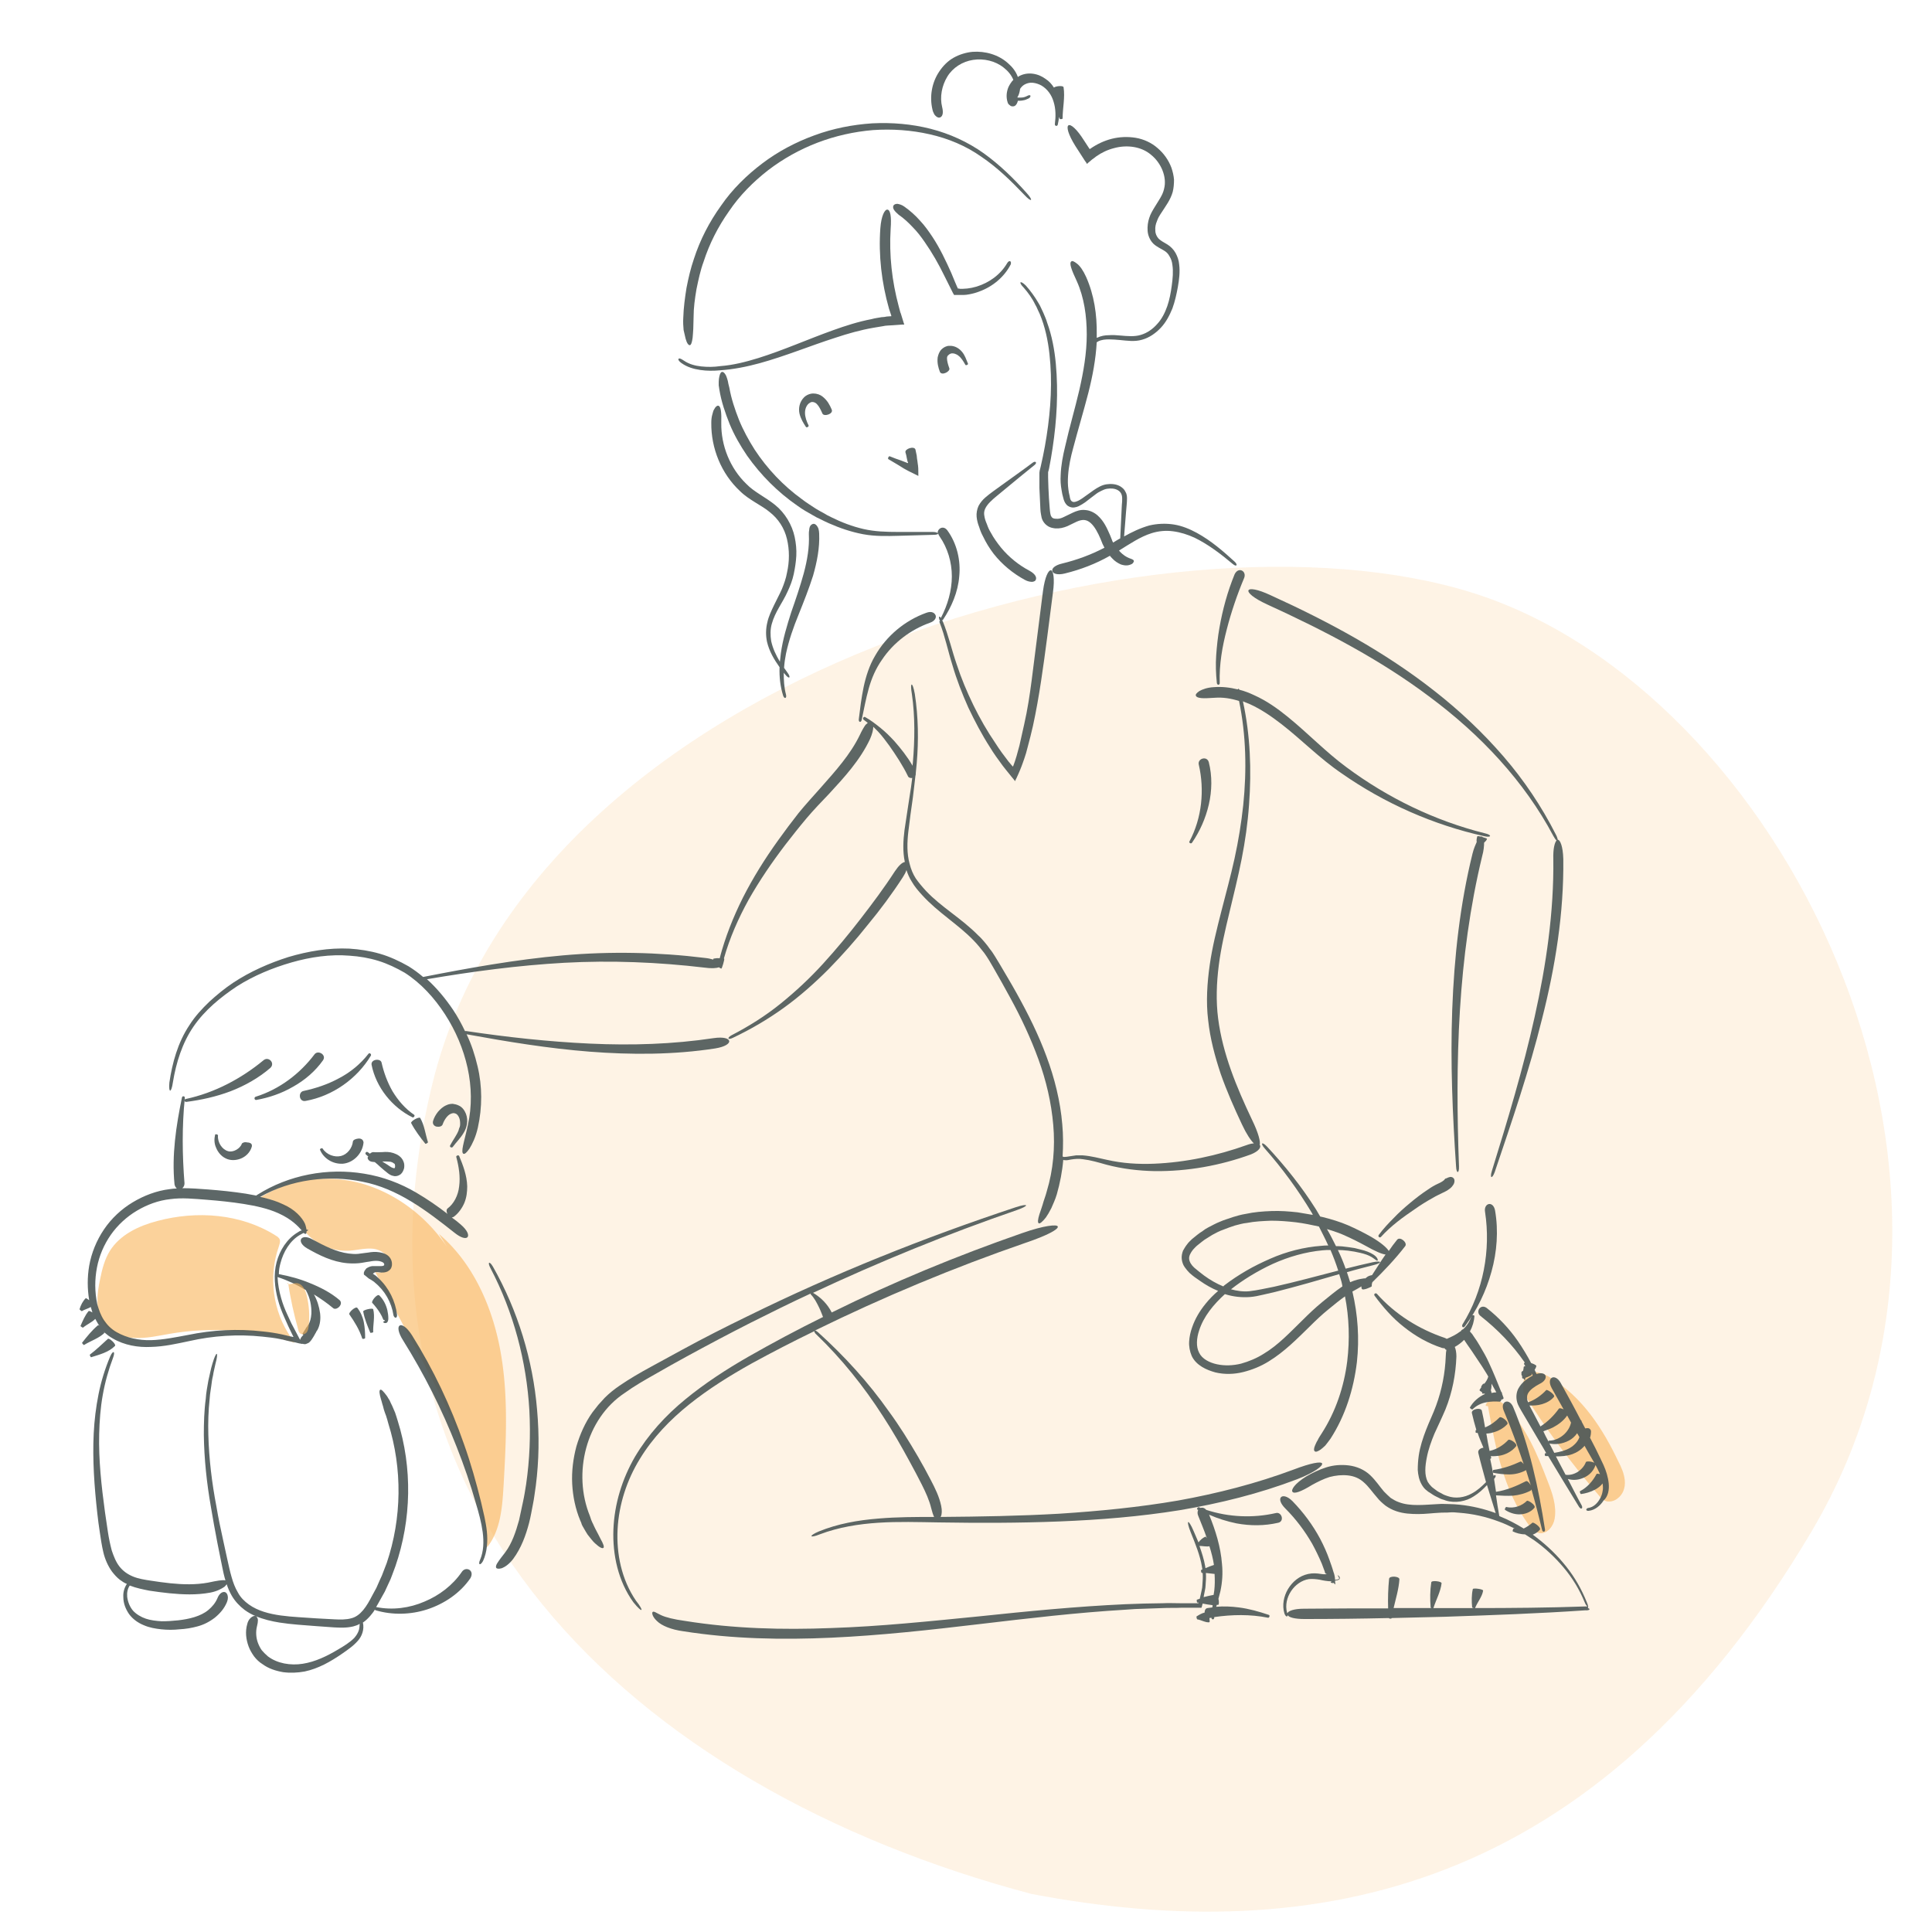 <svg xmlns="http://www.w3.org/2000/svg" viewBox="0 0 600 600" style="enable-background:new 0 0 600 600" xml:space="preserve"><style>.st1{opacity:.6}.st2{fill:#f9b459}.st4{fill:#4b5756}</style><g id="Calque_2"><path d="M134.3 336.5C102.7 465.6 195 555 320.4 588.2c87.8 16.6 175.5 0 242.2-112.6 66.7-112.6-10.5-261.7-105.3-291.5-94.8-29.8-291.4 23.2-323 152.4z" style="opacity:.16;fill:#f9b459"/><g class="st1"><path class="st2" d="M473 432.3c6.9 11.3 14.9 22.1 23.7 32.3.5.6 1 1.2 1.8 1.5 1.2.5 2.8.1 3.8-.7 1.8-1.3 2.5-3.5 2.3-5.6s-1-4-2-5.9c-4.8-10.1-11.1-20.1-21.5-26.3-2.2-1.3-5.4-2.3-7.1-.5-.8.8-.9 1.9-.9 3-.1 2.1 0 4.5 1.7 6"/></g><g class="st1"><path class="st2" d="M462.1 436.7c2.3 12.8 4.8 25.9 12.6 36.8.8 1.1 1.8 2.3 3.3 2.6 2.5.4 4.4-2.1 4.8-4.4.7-4-.7-8-2.2-11.8-3.1-8.1-6.5-16.3-12.7-22.9-.9-1-2-2-3.4-2.2-1.4-.3-3.1.6-3.1 1.8"/></g><g class="st1"><path class="st2" d="M136.3 383.2c10.6 9 16.6 22.6 19.1 36.3s1.8 27.8 1 41.7c-.4 6.8-.9 14-5.1 19.3a144.5 144.5 0 0 0-12.4-42.7c-2.3-4.9-4.9-9.8-7.4-14.6-5.1-9.5-10.2-19-15.2-28.6 1.6 1.7 4.8-.5 4.5-2.8-.3-2.3-2.8-3.8-5.1-4-2.3-.2-4.6.4-7 .6-4.4.3-8.9-1.2-12.2-4.1-2.6-2.3-4.5-5.3-6.9-7.9-2.4-2.5-5.7-4.7-9.2-4.2 9.3-6.2 21.4-7.6 32.1-4.6 10.7 3.1 20 10.3 26.3 19.6"/></g><g class="st1"><path class="st2" d="M90.4 415.4c-5.7-8.1-7.1-19-3.8-28.3.2-.7.5-1.4.3-2.1-.2-.6-.8-1-1.3-1.3-10.8-6.8-24.5-7.8-36.8-4.5-5.7 1.5-11.5 4.2-14.7 9.3-1.6 2.6-2.4 5.7-3 8.7-1 4.6-1.6 9.8 1.1 13.7 2.2 3.1 6 4.5 9.7 4.6 3.7.2 7.4-.7 11-1.3 12.8-2.2 26.2-1.2 38.6 2.8"/></g><g style="opacity:.9"><path class="st4" d="M111.2 353.6c-.8.1-1.5.4-1.6.9-.2 2-1.7 4-3.7 4.5s-4.5-.4-5.7-2.3c-.2-.3-1 .1-.8.4 1 2.5 3.8 4.5 7.1 4.3 3.3-.3 6.1-3.2 6.4-6.6-.1-1-.9-1.3-1.7-1.2zM75.7 354.8c-.3.1-.5.2-.6.4-.5 1.5-2.7 2.8-4.3 2.3-1.8-.5-3.3-2.7-3.1-4.9 0-.3-.8-.5-.9-.2-.3 1.3-.3 2.7.3 4 .5 1.3 1.5 2.6 2.9 3.3 1.5.8 3.3.7 4.8.1s2.9-1.9 3.4-3.7c.1-.4 0-.8-.3-1-.3-.2-.7-.3-1.1-.3-.4-.1-.8-.1-1.1 0zM114.3 360c.2.4.6.7 1.2.8.3 0 .6.1.9.1.6.5 1.2 1 1.7 1.5.8.7 1.5 1.3 2.4 2 .4.3 1 .7 1.7.8.7.2 1.5 0 2.2-.5.6-.5.9-1.2 1.1-1.9.1-.7.1-1.4-.2-2.1-.6-1.5-1.9-2.2-3.1-2.6-1.2-.4-2.4-.4-3.5-.3-1 0-2 .1-2.7 0-.4 0-.6.1-.9.3l-.2.2c-.2-.2-.5-.3-.7-.5-.5-.3-1 .4-.5.8.2.2.5.4.7.6-.3.1-.3.5-.1.8zm7 .8c.4.1.6.2.9.4.1.1.2.2.3.2.1 0 .1.1.1.2.1.2.1.5.1.7 0 .2-.1.4-.1.4s0 .1-.2.1-.5-.1-.9-.3c-.3-.2-.8-.5-1.2-.8l-1.3-.8c-.1-.1-.2-.1-.3-.2 1.1 0 1.9 0 2.6.1zM123.3 408.3c-.5-4.2-2.5-8.3-5.7-11.3-.6-.6-1.1-1-1.6-1.3-.1 0-.1-.1-.2-.1l.2-.2c.1-.1.3-.2.5-.3.4-.1.7 0 1 0 .3 0 .6.1.9.1.5 0 1.2 0 1.9-.3.3-.2.7-.4.9-.7.3-.3.4-.7.5-1.1.1-.8 0-1.5-.4-2.2-.8-1.4-2.3-1.8-3.5-2-1.2-.2-2.4-.1-3.5.1-1.1.1-2.1.3-3.1.4-1 .1-2 0-2.9-.1-3.9-.5-7.6-2.4-11.3-4.4-3.5-2-5.2.7-1.6 2.8 3.7 2.1 7.8 4.2 12.5 4.6 1.2.1 2.3.1 3.5 0 1.2-.1 2.3-.4 3.3-.5 1-.2 1.9-.3 2.8-.2.8.1 1.5.4 1.7.7.1.2.2.4.1.5 0 .1 0 .1-.1.2s-.4.2-.9.2H115.6c-.8.1-1.3.4-1.8.7-.2.2-.4.5-.6.8l-.2.5v.6l.1.1 1 .8c.3.3.8.6 1.2.8l.6.4c.1.1.2.1.3.2l.2.2c3.1 2.5 5.2 6.2 5.8 10.2.3 1 1.2 1 1.1-.2z"/><path class="st4" d="M119.3 410.4c-.2 0-.4 0-.3.1.1.4.7.5 1.1.3.4-.3.5-.9.5-1.3 0-.9-.1-1.7-.3-2.6-.4-1.7-1.2-3.3-2.5-4.6-.7-.6-2.6 1.9-2.2 2.3.9 1 1.8 2.1 2.5 3.3.2.3.3.6.5.9.1.3.3.7.4.9 0 .1.1.2.1.2h.2l.2.1c-.1.3-.2.4-.2.4zm.3-.1zM108.5 408.2c1.6 2.3 3.1 4.7 4 7.5.1.2.9.1.9-.2 0-1.6-.1-3.2-.4-4.8-.3-1.6-1-3.2-2-4.5-.5-.7-2.9 1.5-2.5 2zM149.4 466.5c-1.5-6.1-3.2-12.1-5.3-18-4.1-11.8-9.5-23.2-16.2-33.9-3.3-5.1-5.9-3.3-2.7 1.7 6.5 10.4 12.1 21.5 16.6 33 2.3 5.8 4.3 11.6 6 17.6.9 3 1.7 5.9 2.1 8.9.4 3 .3 6-.8 8.6-.7 1.5 0 2 .9.4 1.3-2.8 1.5-6.1 1.2-9.2-.3-3-1.1-6-1.8-9.1zM153.1 393.4c-1.1-1.9-1.8-1.5-.8.4 7.2 13.7 11.2 28.9 12.1 44.2.4 7.7.1 15.3-1 22.9-.3 1.9-.6 3.8-1 5.6-.4 1.9-.8 3.8-1.2 5.6-1 3.6-2.2 7.2-4.3 10-1 1.3-1.8 2.3-2.3 3.1-.5.7-.7 1.3-.5 1.7.2.3.8.4 1.8.1 1-.4 2.3-1.3 3.5-2.9 2.5-3.4 3.9-7.3 4.9-11.1.5-1.9.8-3.8 1.2-5.8.4-1.9.6-3.9.9-5.8 1-7.8 1.1-15.7.4-23.5-1.3-15.6-6-30.9-13.7-44.5zM143.4 488.2c-2.8 4.1-7 7.3-11.6 9.2-4.6 2-9.9 2.7-14.9 1.7h-.1c.5-.8.9-1.6 1.3-2.3l1.4-2.5 1.2-2.6.6-1.3.5-1.3 1-2.7c5-14.5 5.3-30.6.7-45.2-.3-.9-.5-1.7-.8-2.5l-.9-2.1c-.3-.6-.6-1.2-.8-1.7-.3-.5-.6-.9-.8-1.3-1.1-1.5-1.8-2.2-2.1-2-.4.2-.3 1.2.2 2.9.1.4.3.9.4 1.4.2.5.3 1.1.5 1.8.2.6.4 1.3.7 2 .2.7.5 1.5.7 2.4 4.4 14 4.2 29.4-.5 43.3l-1 2.6-.5 1.3-.6 1.3-1.1 2.5-1.3 2.4c-1.7 3.3-3.6 6.4-6.6 7.1-1.5.4-3.3.4-5.1.3l-5.6-.3c-3.8-.3-7.5-.4-11.1-.9-3.6-.5-7.1-1.4-9.9-3.4-1.4-1-2.6-2.2-3.4-3.7-.9-1.5-1.5-3.1-2-4.9-.5-1.7-.9-3.6-1.3-5.4l-1.2-5.5c-.8-3.7-1.6-7.3-2.2-11-1.4-7.3-2.3-14.7-2.5-22.2-.1-3.7 0-7.4.4-11.1.1-1.8.5-3.7.7-5.5.1-.9.4-1.8.5-2.7l.6-2.7c1.1-4 .3-4.3-.9-.2-.3.9-.5 1.8-.7 2.7l-.6 2.7c-.3 1.8-.7 3.7-.8 5.6-.5 3.7-.6 7.5-.6 11.2.1 7.5.9 15 2.2 22.4.6 3.7 1.3 7.4 2 11.1l1.1 5.5c.4 1.8.7 3.7 1.2 5.5.1.2.1.4.2.7-.9-.2-2.6.1-5.4.7-3.8.7-7.8.6-11.7.2-2-.2-4-.5-6-.8-2-.3-3.9-.6-5.6-1.3-1.7-.7-3.1-1.7-4.2-3.1-1.1-1.4-1.8-3.2-2.4-5-.5-1.9-.9-3.8-1.2-5.8l-.9-6.1c-1.1-8.1-2-16.2-1.8-24.3.1-4 .4-8.1 1.1-12 .7-4 1.8-7.9 3.2-11.6.8-2.1 0-2.5-.9-.4-1.6 3.8-2.8 7.7-3.6 11.7-.8 4-1.3 8.1-1.5 12.2-.4 8.2.2 16.5 1.1 24.6.2 2 .5 4.1.8 6.1.3 2 .6 4.1 1.1 6.2.5 2.1 1.4 4.2 2.7 6 .7.9 1.5 1.8 2.4 2.5.7.5 1.4 1 2.2 1.3-.8 1.2-1.2 2.6-1.1 4.1 0 1.9.7 3.7 1.8 5.3 1.2 1.6 2.8 2.7 4.5 3.4 1.8.8 3.7 1.1 5.5 1.3 1.9.2 3.8.2 5.6 0 1.9-.1 3.8-.4 5.6-.9 1.9-.5 3.7-1.4 5.4-2.7 1.6-1.3 3-2.9 3.8-4.9.4-1 .3-1.8.1-2.3-.2-.5-.6-.8-1-.8-.8 0-1.6.7-2.1 2-.6 1.4-1.6 2.6-2.8 3.6-1.2 1-2.7 1.7-4.3 2.2-1.6.5-3.3.8-5 1-1.8.2-3.5.3-5.2.3-1.7-.1-3.4-.3-4.9-.8-1.5-.5-3-1.4-4-2.5-1-1.2-1.6-2.7-1.8-4.3-.1-1.3.1-2.5.8-3.5 2 .8 4.1 1.2 6.1 1.6 2.1.3 4.1.6 6.2.8 4.1.4 8.4.6 12.7-.2 2.1-.4 3.5-1.2 4.4-1.8.3-.3.6-.6.7-.8.4 1.2.9 2.4 1.6 3.6 1 1.7 2.4 3.2 4 4.4 1.1.8 2.2 1.4 3.4 1.9-.3-.1-.6-.1-1.1.2-.5.3-1.2 1-1.5 2.2-.7 2.4-.4 4.8.4 7 .4 1.1 1 2.1 1.7 3.1.7.9 1.6 1.8 2.6 2.4 1.9 1.4 4.1 2.1 6.4 2.5 2.2.3 4.5.2 6.7-.2 4.3-.9 8.1-3.1 11.6-5.5.9-.6 1.7-1.2 2.5-1.8.8-.6 1.7-1.4 2.4-2.2 1.3-1.4 2.1-3.6 1.6-5.7.9-.6 1.6-1.3 2.3-2.1.5-.6 1-1.2 1.4-1.9.1.1.2.2.3.2 5.1 1.5 10.8 1.4 16-.3 5.2-1.7 10.2-5 13.4-9.7 1.4-2.5-1.5-3.8-2.7-1.9zm-31.9 17.9c-.3 1-.8 1.8-1.5 2.6-1.4 1.4-3.2 2.5-4.9 3.5-3.5 2.1-7.2 3.9-11.1 4.5-3.8.6-7.9-.1-10.8-2.3-.7-.6-1.3-1.2-1.9-1.9-.5-.7-.9-1.5-1.2-2.3-.6-1.6-.7-3.5-.3-5.1.2-.8.3-1.4.3-1.9s-.2-.9-.5-1.2c-.1 0-.1-.1-.2-.1 2.4 1 4.9 1.6 7.4 2 3.8.6 7.6.8 11.3 1.1l5.6.4c1.9.1 3.9.2 6-.3.7-.2 1.4-.4 2-.8 0 .7-.1 1.2-.2 1.8zM33.5 415.8c-1.8 1.6-3.6 3.4-5.6 4.9-.1.1.3.9.4.8 2.5-.8 5.4-1.5 7.4-3.5.5-.5-1.8-2.6-2.2-2.2z"/><path class="st4" d="m32.2 413.6.1.1c.8.7 1.7 1.4 2.6 1.9 3.7 2.2 8 2.9 12 2.7 4.1-.1 8-1 11.8-1.8 7.5-1.7 15.2-2.2 22.8-1.4 1.9.2 3.8.4 5.7.8l.4.1h.2l.3.1 1.2.3 2.4.5 1.2.3.6.1c.2 0 .5.2.4 0 .3.1.6.2 1.1.1.2-.1.5-.2.7-.3.2-.1.4-.2.5-.4.3-.2.4-.5.6-.7.3-.4.5-.8.7-1.1.2-.3.3-.6.5-.9.1-.1.2-.3.2-.4.1-.2.3-.4.4-.6.9-1.7 1-3.6.8-5.2-.3-2.1-.9-4-1.9-5.8 2.1 1.3 4.1 2.7 5.9 4.2 1 1 3.4-1.1 2.1-2.4-2.8-2.4-6-4-9.2-5.3-3.1-1.3-6.4-2.2-9.7-2.8 0-1.2.2-2.3.5-3.4.9-3.5 2.9-6.9 5.9-8.7.5-.3.9-.5 1.3-.7.2.2.4.3.6.3.2 0 .3-.3.3-.8.3-.2.5-.3.5-.4 0-.1-.2-.1-.5-.1-.1-.5-.2-1.1-.5-1.9-.9-1.9-3.1-4.4-6.8-6-1.9-.9-3.8-1.5-5.8-2-.4-.1-.8-.2-1.3-.3 9.6-5.4 21.2-6.9 31.8-4.7 10.9 2.1 19.9 9 28.5 15.8 2.1 1.7 3.6 2 4.1 1.4.5-.6 0-2.1-2.1-3.9-.9-.8-1.8-1.5-2.8-2.2.2 0 .4-.1.6-.2 1.5-1.1 2.6-2.7 3.3-4.3.7-1.7.9-3.4.9-5.2-.1-3.4-1.3-6.5-2.5-9.4-.2-.4-1-.1-.9.3.8 3 1.3 6.1.9 9.1-.3 2.9-1.7 5.5-3.6 6.9-.4.3-.4 1.1 0 1.7-3.1-2.4-6.3-4.6-9.7-6.6-4.9-2.9-10.5-5-16.2-5.9-11.4-1.9-23.4.4-33.1 6.5-.2.1-.3.2-.4.3l-3.3-.6c-3.9-.6-7.8-1-11.7-1.3-2.6-.2-5.3-.4-8-.4.4-.3.7-.8.7-1.5-.7-8.8-.8-17.7.1-26.5.1-.6-.8-.8-.9-.1-1.8 8.7-3.2 17.9-2.3 26.9.1.6.4 1 .7 1.3-.7 0-1.5.1-2.2.2-4.1.5-8 2-11.5 4.1-3.5 2.1-6.6 5-8.9 8.4-2.3 3.4-3.9 7.3-4.6 11.3-.6 3.5-.6 7.1 0 10.7-.5-.4-1-.7-1.1-.6-.9.9-1.5 2.1-1.9 3.4 0 .1.6.6.7.6.8-.5 2-.8 2.8-1.3.2.6.3 1.1.5 1.7-.5-.3-1.1-.6-1.2-.4-1.1 1.3-1.8 3-2.5 4.6 0 .1.7.6.8.5 1.2-1 2.7-1.6 3.8-2.7.3.6.6 1.1.9 1.6.1.2.2.3.4.5-.2-.1-.4-.2-.5-.1-1.9 1.6-3.4 3.5-4.9 5.4-.1.1.5.8.6.7 2.1-1.3 4.7-2.1 6.4-3.8-.2 0-.2-.2-.3-.3zm64.5-5.6c-.1 1.4-.4 2.6-1 3.5-.1.1-.2.2-.2.3-.1.2-.3.4-.4.5-.2.4-.4.7-.6 1-.2.3-.4.6-.5.8l-.1.1c.1.1.2.2.3.4-.2.2-.5.5-.7.8-.1.2-.2.4-.3.7l-.7-1.3-1.2-2.3-.8-1.5c-.4-.9-.8-1.7-1.2-2.6-.8-1.7-1.5-3.5-2-5.3-.6-2.1-1-4.3-1.1-6.5 3.1 1 6 2.4 8.7 4 0 0 .1 0 .1.1 1.3 2.3 1.8 4.9 1.7 7.3zm-66.6-14.3c.7-3.7 2.2-7.2 4.3-10.2 2.1-3 4.9-5.6 8.1-7.5 3.2-1.9 6.7-3.2 10.4-3.6 3.6-.5 7.4-.1 11.3.2 3.9.3 7.7.7 11.5 1.3 3.7.6 7.5 1.4 10.8 2.9 4.2 1.9 6.1 4.1 7.2 5.3-.4.1-.8.3-1.2.6-1.7 1-3.1 2.4-4.2 4s-1.9 3.4-2.4 5.3c-1 3.8-.6 7.8.4 11.6.5 1.9 1.2 3.7 2 5.5l1.2 2.7 1.1 2.3.5 1v.1h-.2l-.3-.1-.6-.1-1.2-.3c-.4-.1-.8-.2-1.3-.3-1.9-.4-3.8-.7-5.8-.9-7.8-.9-15.7-.5-23.4 1.1-3.8.7-7.6 1.5-11.4 1.6-3.7.1-7.6-.7-10.7-2.5-1.6-.9-2.9-2.2-3.9-3.7s-1.6-3.2-2.1-5c-.8-3.8-.8-7.6-.1-11.3zM291.7 193c0 .1.1.2.1.3 1.7 4.3 2.6 8.9 4 13.3 1.3 4.5 3 8.8 4.9 13.1 2 4.2 4.2 8.4 6.7 12.3 1.2 2 2.6 3.9 4 5.8l1.1 1.4 1.7 2.1.9 1.1.1.1.1.1v-.1l.1-.3.3-.6c.4-.8.7-1.6 1.1-2.5l.4-1 .3-.8c.2-.6.4-1.1.6-1.7.4-1.1.7-2.2 1-3.4.6-2.3 1.2-4.5 1.7-6.8 1-4.6 1.8-9.2 2.5-13.8 1.4-9.2 2.5-18.4 3.7-27.6.6-4.4.1-6.7-.6-6.9-.8-.1-1.9 2-2.5 6.5-1.2 9.2-2.3 18.4-3.5 27.6-.6 4.6-1.3 9.2-2.3 13.6-.5 2.3-1 4.5-1.5 6.7l-.9 3.3c-.2.5-.3 1.1-.5 1.6l-.5 1.4-.1.2v.1l-.1-.1-.1-.1-.1-.1-1.1-1.3c-1.4-1.8-2.8-3.7-4-5.6-2.6-3.8-4.9-7.8-6.9-11.9-2-4.1-3.8-8.4-5.2-12.7-1.5-4.3-2.5-8.9-4.3-13.3-.1-.1-.1-.2-.2-.3l.3-.3c2.6-3.9 4.6-8.5 5-13.4.5-4.9-.7-10.2-3.7-14.3-1.3-1.7-3.1-.5-3 .9-.1-.2-.6-.4-1.5-.4h-10.8c-3.6 0-7.2-.1-10.7-.9-3.5-.8-6.9-2.1-10.1-3.7l-1.2-.6-1.2-.7c-.8-.4-1.6-.9-2.3-1.3-1.5-1-3-1.9-4.4-3-5.8-4.2-10.7-9.4-14.6-15.3-1.9-3-3.6-6.1-4.9-9.3-1.3-3.3-2.4-6.6-3-10l-.3-1.2c-.1-.4-.1-.7-.2-1-.2-.6-.3-1.1-.5-1.5-.4-.8-.8-1.2-1.2-1.2-.4 0-.7.5-.9 1.4-.1.5-.2 1-.2 1.7v1.1c.1.4.1.8.2 1.3.6 3.7 1.8 7.2 3.2 10.7 1.4 3.4 3.3 6.7 5.4 9.8 4.3 6.1 9.6 11.4 15.7 15.6 1.5 1.1 3.1 2 4.7 2.9.8.5 1.6.9 2.5 1.3l1.2.6c.4.2.9.4 1.3.6 3.4 1.5 6.9 2.7 10.6 3.4 3.7.7 7.5.6 11.1.5l10.8-.3c1 0 1.4-.2 1.5-.4 0 .3.2.6.4.9 2.5 3.6 3.8 8 3.8 12.4s-1.3 8.9-3.4 12.9c-.2-.3-.4-.4-.5-.4-.2.1-.1.6.2 1.4v.1c-.5-.1-.4 0-.2 0z"/><path class="st4" d="M311.9 152.1c3.1-2.6 6.2-5.1 9.4-7.7.9-.7.3-1.4-.6-.7-3.2 2.4-6.5 4.7-9.8 7.1-1.6 1.2-3.3 2.3-4.9 3.7-.8.7-1.5 1.5-2.1 2.6-.5 1.1-.7 2.3-.6 3.4.1 1.1.4 2.2.8 3.2.3 1 .7 2 1.2 2.9.9 1.9 2 3.7 3.3 5.4 2.6 3.3 6 6.1 9.7 8.1.9.5 1.7.6 2.3.6.6-.1 1-.3 1.1-.7.3-.8-.3-1.8-1.9-2.7-3.4-1.8-6.4-4.2-8.9-7.2-1.2-1.5-2.3-3-3.2-4.7-.5-.8-.9-1.7-1.2-2.6-.4-.9-.7-1.8-.8-2.6-.7-3.1 3.2-5.5 6.2-8.1zM212.9 105.1c.4 1.5.9 2.1 1.3 2.1s.7-.8.9-2.3c.1-.7.1-1.6.2-2.7 0-1.1.1-2.3.1-3.7 0-2.9.4-5.8.9-8.7.6-2.9 1.2-5.8 2.2-8.5 1.8-5.6 4.5-10.9 7.9-15.7 3.3-4.9 7.5-9.1 12.1-12.7 4.7-3.6 9.9-6.5 15.4-8.6 5.5-2.1 11.3-3.4 17.2-3.9 5.9-.4 11.9 0 17.6 1.3 5.8 1.3 11.3 3.6 16.1 7 4.9 3.3 9.2 7.5 13.3 11.8 2.3 2.5 3 1.9.7-.6-4-4.5-8.3-8.7-13.3-12.3-4.9-3.5-10.6-6.1-16.5-7.6s-12-2-18.1-1.7c-6.1.4-12.2 1.6-17.9 3.7-5.8 2.1-11.3 5-16.2 8.7-4.9 3.7-9.4 8.1-12.9 13.2-3.6 5-6.5 10.6-8.4 16.5-1 2.9-1.7 5.9-2.3 9-.5 3.1-.9 6.1-1 9.2-.1 1.5 0 2.8.1 3.9.2.9.4 1.8.6 2.6z"/><path class="st4" d="M312.8 81.7c-2.1 3.6-5.6 6.1-9.5 7.3-1 .3-2 .5-2.9.6-.5 0-1 .1-1.5.1h-.7l-.5-.1h-.2c-.1 0-.1-.1-.1-.2l-.2-.4-.6-1.4c-.4-1-.8-1.9-1.2-2.9-1.7-3.8-3.5-7.6-5.8-11.1-1.2-1.8-2.4-3.5-3.9-5.1-1.4-1.6-3.1-3.1-4.8-4.3-.8-.6-1.6-.8-2.2-.9-.6 0-1 .2-1.2.5-.2.3-.2.8.1 1.3.3.5.8 1 1.5 1.6 1.6 1.1 3 2.4 4.4 3.9 1.4 1.4 2.6 3 3.7 4.6 2.3 3.3 4.3 6.8 6.1 10.5l1.4 2.8.7 1.4.6 1.2.2.3.1.2c0 .1.1 0 .2 0h2.8c.6 0 1.1-.1 1.7-.2 1.1-.2 2.2-.5 3.2-.9 4.1-1.5 7.7-4.5 9.7-8.4.3-1.1-.5-1.4-1.1-.4zM211.7 112.8c1.7 1.2 3.7 1.8 5.8 2.1 2 .3 4.1.3 6.2.1 4.1-.3 8.2-1.1 12.2-2.2 8-2.2 15.7-5.4 23.5-7.9 3.9-1.3 7.8-2.4 11.8-3.1 1-.2 2-.3 3-.5.5-.1 1-.2 1.5-.2l1.7-.1 2.8-.2h.4c.1 0 .3 0 .2-.1l-.2-.6-.4-1.3-.4-1.3-.1-.3-.1-.2-.1-.4-.4-1.5c-2.1-7.8-3-15.9-2.5-24 .3-3.9-.1-5.9-1-6-.8-.1-1.9 1.8-2.2 5.8-.6 8.4.4 16.9 2.7 25l.5 1.5.2.6v.2l-1.4.1c-.5.1-1 .2-1.6.2-1 .2-2.1.3-3.1.6-4.2.8-8.2 2.1-12.1 3.5-7.8 2.8-15.4 6.2-23.1 8.6-3.9 1.2-7.8 2.2-11.8 2.5-2 .3-4 .3-5.9.1-1.9-.2-3.8-.7-5.4-1.8-.9-.6-1.4-.8-1.6-.6-.3.1-.1.7.9 1.4zM251.5 125.1c.4-.3.8-.3 1.2-.2.4.1.7.3 1 .6.7.7 1.2 1.8 1.7 2.9.4 1.1 3.5.2 2.9-1.2-.6-1.4-1.3-2.8-2.8-4-.7-.6-1.8-1-2.9-1-1.1 0-2.2.5-2.9 1.2-1.4 1.4-1.8 3.4-1.4 5.1.4 1.6 1.2 2.9 2 4.1.2.3 1-.1.8-.5-.6-1.2-1.1-2.6-1.1-3.9 0-1.4.6-2.6 1.5-3.1zM295.3 109.8c.7-.2 1.7.1 2.4.7.8.6 1.5 1.7 2.1 2.8.2.3 1-.1.8-.4-.5-1.2-.9-2.5-1.8-3.6s-2.3-2-4-1.9c-.9 0-1.8.5-2.4 1.1-.7.7-1 1.6-1.2 2.5-.2 1.7.2 3.2.7 4.5.6 1.3 3.4-.2 2.9-1.2-.4-1.1-.7-2.2-.7-3 0-.4.1-.7.3-.9.4-.4.6-.5.9-.6zM281.9 143.8h-.1l-.2-.1-1.8-.7c-1.2-.4-2.3-.8-3.5-1.3-.3-.1-.7.7-.4.9 1.1.6 2.1 1.3 3.2 1.9l1.6 1c.2.1.7.4 1.1.6.4.2.9.5 1.4.7l1.4.7.4.2.2.1V147c0-1 0-2-.2-3.1l-.1-.8-.1-.6c0-.3-.1-.6-.1-1-.1-.6-.3-1.3-.4-1.9-.4-1.2-3.4-.2-3.1.9.2.6.3 1.1.4 1.7.1.5.3 1.4.3 1.2.1.2.2.3 0 .4.1 0 .1 0 0 0zM248 190.9c1.6-4 3.2-8 4.5-12.1 1.2-4.2 2.1-8.6 1.9-13.1 0-.5-.1-1-.2-1.4-.1-.4-.3-.7-.5-1-.4-.5-.8-.7-1.2-.6s-.8.4-1 .9c-.1.3-.2.6-.2 1-.1.4-.1.8-.1 1.3.2 4-.5 8.1-1.6 12.2-1.1 4-2.5 8.1-3.9 12.1-1.3 4.1-2.6 8.3-3.2 12.7-.1.9-.2 1.7-.3 2.6-1.2-2-2.2-4.1-2.7-6.4-.3-1.8-.3-3.7.2-5.4.5-1.8 1.3-3.4 2.2-5 .9-1.6 1.9-3.2 2.7-5 .8-1.7 1.5-3.5 1.9-5.4.4-1.9.7-3.8.8-5.7.1-1.9-.1-3.9-.5-5.8-.8-3.8-3-7.5-6.1-10-3.1-2.5-6.5-4-8.9-6.5-5.1-4.9-7.9-12-7.8-18.9.1-3.3-.1-5.2-.9-5.4-.4-.1-.9.3-1.3 1.1-.3.4-.4 1-.6 1.7-.2.7-.3 1.5-.3 2.5-.1 7.9 3.1 15.8 8.9 21.2 1.4 1.4 3.1 2.5 4.7 3.5s3.2 1.9 4.5 3c2.7 2.1 4.6 5 5.4 8.4.4 1.7.6 3.4.6 5.2 0 1.8-.2 3.5-.6 5.3-.3 1.7-.9 3.4-1.6 5.1-.7 1.6-1.6 3.2-2.4 4.9-.8 1.7-1.7 3.5-2.1 5.4-.5 2-.5 4.1-.1 6 .7 3 2.2 5.5 3.9 7.9-.1 3 .2 5.9 1.1 8.8.4 1.2 1.2.9.9-.3-.6-2.2-.7-4.5-.7-6.8.1.2.2.3.4.5 1.3 1.7 2 1.1.7-.6-.3-.5-.7-.9-1-1.4.1-1.5.3-2.9.6-4.4.9-4.2 2.3-8.2 3.9-12.1zM290.1 35.4c.2.4.5.6.7.8.5.4 1 .4 1.3.2.7-.4.9-1.5.5-3.1-.8-3.2-.1-6.7 1.6-9.5 1.7-2.8 4.7-4.7 8-5.2s6.9.3 9.5 2.4c1.3 1 2.4 2.3 3 3.8-.6.6-1.1 1.4-1.5 2.2-.6 1.4-.8 3.1-.3 4.7.1.4.3.7.6.9.2.2.5.4.7.4.5.1.9 0 1.2-.3.3-.3.5-.7.6-1 0-.1.1-.3.1-.4h.5c.5 0 1-.1 1.5-.2s1-.4 1.3-.5c.6-.3.7-.8.6-.9-.1-.2-.5-.2-1 .1-.6.3-1.2.5-1.9.5H316v-.2l.2-.3c.3-.6.5-1.4.6-2.2.3-.5.8-1 1.3-1.3.7-.4 1.6-.7 2.6-.6 1 .1 1.9.4 2.8.9 1.8 1.1 3.1 2.9 3.7 5 .7 2.2.7 4.6.4 6.9-.1.7.8.8.9.2.2-.8.3-1.6.4-2.4.1.2.1.4.2.6.1.2.9.1.9-.1 0-3.2.8-6.5.3-9.7-.1-.6-2.4-.4-3 .1-.7-1.1-1.5-2-2.6-2.7-1.1-.8-2.4-1.4-3.9-1.6-1.4-.2-3 0-4.4.8-.1.1-.2.2-.3.2-.6-1.7-1.7-3.1-3.1-4.3-2.9-2.6-7-3.8-11-3.5-2 .2-4 .8-5.8 1.8-1.8 1-3.3 2.5-4.5 4.3-2.3 3.4-3.1 7.8-2.1 11.9.1.5.3.9.5 1.3zM330.8 138.6c-.7 2.9-1.3 5.9-1.4 9-.1 1.5 0 3.1.3 4.7.1.8.3 1.6.5 2.3.1.4.2.8.4 1.2.2.4.6 1.1 1.2 1.4.5.3 1.2.5 1.8.4.6-.1 1-.2 1.4-.4.8-.4 1.4-.8 2-1.2 1.2-.9 2.3-1.8 3.4-2.6.5-.4 1.1-.7 1.7-1 .6-.3 1.1-.5 1.7-.6 1.2-.2 2.4-.1 3.3.4.9.5 1.4 1.3 1.4 2.6 0 .6 0 1.3-.1 2l-.1 2.1c-.1 2.8-.3 5.5-.4 8.3-.8.4-1.5.9-2.2 1.3-.2-.3-.3-.6-.4-.9l-.6-1.5c-.9-2-1.8-4.2-3.8-6-1-.9-2.4-1.6-3.8-1.7-1.5-.2-2.8.3-3.9.8s-2 1-2.9 1.4c-.8.4-1.6.6-2.4.5-.8 0-1.2-.3-1.4-.7-.3-.4-.4-1.4-.5-2.5-.2-2.1-.3-4.2-.4-6.4 0-1.1-.1-2.1-.1-3.2V146.6l.1-.3.2-.8c.4-2.1.8-4.3 1.1-6.4 1.3-8.6 1.8-17.4 1-26.1-.4-4.3-1.2-8.7-2.7-12.8-.3-1.1-.8-2.1-1.2-3.1-.2-.5-.5-1-.7-1.5-.2-.5-.5-1-.8-1.5-1.1-1.9-2.4-3.7-3.9-5.4-1.8-1.8-2.4-1.1-.7.6 1.4 1.6 2.7 3.4 3.6 5.3.3.5.5.9.7 1.4.2.5.5 1 .7 1.5.4 1 .8 2 1.1 3 1.3 4.1 1.9 8.3 2.2 12.6.6 8.5-.2 17.1-1.7 25.5-.4 2.1-.8 4.2-1.3 6.3l-.2.8-.1.4c-.1.2 0 .5-.1.6v4.9c.1 2.2.2 4.3.3 6.5 0 .5.1 1.1.2 1.7.1.6.2 1.3.6 2 .4.7 1 1.3 1.7 1.7.7.4 1.4.5 2.1.6 1.4.1 2.6-.2 3.8-.7 1.1-.5 2-1 2.9-1.4 1.8-.8 3.1-.7 4.4.5 1.2 1.1 2.2 3 3 4.9l.6 1.5.6 1.2c-4.2 2.2-8.6 3.8-13.1 4.9-2.2.5-3.3 1.5-3.1 2.3.1.8 1.5 1.4 3.9.8 4.9-1.2 9.6-3 14-5.5.2.3.4.5.7.8.8.9 1.8 1.5 2.7 1.9.9.3 1.8.4 2.5.2s1.1-.4 1.3-.7c.2-.3.3-.5.2-.7-.2-.4-.8-.5-1.5-.8-.7-.3-1.7-.8-2.9-2.1-.1-.1-.1-.2-.2-.2 3.4-2.1 6.6-4.3 10.1-5.4 2.2-.7 4.5-.9 6.7-.6 2.3.3 4.5 1 6.7 2 4.3 2.1 8.2 5.1 11.9 8.2 1.1.9 1.6.3.6-.7-3.6-3.3-7.4-6.6-11.8-9-2.2-1.2-4.6-2.2-7.1-2.6-2.5-.4-5.2-.3-7.7.3-2.8.8-5.3 2-7.8 3.4l.6-7.6c.1-1.4.3-2.8.3-4.2 0-.7-.1-1.5-.5-2.1-.3-.7-.9-1.2-1.5-1.6-1.3-.8-2.9-.9-4.3-.7-1.5.2-2.8 1-4 1.8-1.2.8-2.3 1.7-3.5 2.5-.6.4-1.2.8-1.8 1-.3.1-.6.2-.8.2-.2 0-.5 0-.7-.2-.4-.2-.6-.8-.7-1.6-.2-.7-.3-1.4-.4-2.1-.2-1.4-.2-2.8-.1-4.3.2-2.9.8-5.7 1.6-8.6 1.5-5.7 3.2-11.3 4.7-17.1 1.3-5.1 2.3-10.4 2.6-15.7.2-.1.3-.2.5-.3 1-.5 2.2-.6 3.3-.6 1.1 0 2.3.1 3.4.2 2.2.2 4.6.6 6.9-.1 2.2-.6 4.2-2 5.8-3.7 1.6-1.7 2.7-3.8 3.6-6 .8-2.2 1.3-4.5 1.7-6.7.4-2.3.7-4.6.4-7-.1-1.2-.5-2.4-1.1-3.5-.6-1.1-1.6-2.1-2.6-2.7-1-.6-2-1.1-2.7-1.8-.6-.7-1-1.5-1-2.5-.1-1 .1-2 .5-2.9.3-1 .9-1.9 1.5-2.8 1.2-1.9 2.7-3.8 3.4-6.3.3-1.2.4-2.5.4-3.8-.1-1.3-.4-2.5-.8-3.7-.9-2.4-2.4-4.5-4.3-6.1-1.9-1.7-4.4-2.8-6.8-3.2-2.5-.4-5-.3-7.4.3-2.4.6-4.7 1.7-6.7 3.1l-.2.1-1.7-2.6c-4.7-7.5-7.4-5.8-2.7 1.7l2 3.1.9 1.4.5.7c.1.1.1.3.2.3l.3-.3 1.3-1.1.7-.5.5-.4c1.7-1.2 3.6-2.1 5.6-2.6 4-1.1 8.5-.5 11.5 2.1 3.1 2.5 5 6.9 4 10.6-.4 1.9-1.7 3.6-2.9 5.6-.6 1-1.3 2.1-1.7 3.4-.4 1.2-.6 2.6-.5 4 .1 1.4.7 2.9 1.8 4 1.1 1 2.3 1.5 3.1 2 .9.5 1.5 1.1 1.9 1.9.5.8.8 1.7.9 2.7.3 2 .1 4.2-.2 6.4-.3 2.2-.7 4.4-1.4 6.4s-1.7 4-3.1 5.5c-1.4 1.6-3.1 2.8-5.1 3.4-1.9.6-4.1.4-6.4.2-1.1-.1-2.3-.2-3.5-.1-1.2 0-2.5.2-3.7.8h-.1v-1c.1-6.1-.8-12.3-3.3-17.9-.9-2-1.9-3.4-2.8-4.1-.9-.7-1.5-1-1.8-.7-.7.5 0 2.5 1.7 6.1 2.3 5.1 3.1 10.9 3.1 16.6 0 5.7-1 11.5-2.3 17.2-1.4 6-3.1 11.7-4.4 17.5zM191.8 474.9c.4-7.7 2.9-15.3 6.9-21.8 4-6.6 9.4-12.2 15.4-17 6-4.8 12.6-8.9 19.4-12.7 6.4-3.5 12.8-6.8 19.4-10 0 .2.1.6.6 1 7.9 7.6 14.8 16.2 20.7 25.4 3 4.6 5.7 9.3 8.3 14.1 1.3 2.4 2.6 4.8 3.8 7.2 1.2 2.4 2.3 4.8 2.9 7.3.3 1.2.6 2.1.9 2.7-5.7 0-11.5 0-17.3.5-6.3.5-12.6 1.6-18.5 4-3.3 1.4-2.9 2.2.3.9 5.8-2.2 12-3.2 18.2-3.6 6.2-.4 12.4-.2 18.7-.1 12.5.2 25 .2 37.5-.3s25-1.5 37.4-3.5c12.4-2.1 24.6-5.1 36.4-9.6 2.9-1.1 4.9-2.2 6.1-3 1.3-.9 1.8-1.5 1.7-1.9-.3-.7-3.4-.2-8.9 1.9-11.5 4.3-23.6 7.4-35.8 9.6-12.2 2.1-24.6 3.3-37 4.1-12.2.7-24.5.9-36.8 1 0 0 0-.1.1-.1.3-.7.4-1.9.1-3.3-.6-2.9-1.9-5.5-3.2-8-1.3-2.5-2.6-4.9-4-7.3-2.8-4.8-5.7-9.5-9-14-6.4-9.1-13.9-17.3-22.1-24.7-.4-.3-.6-.5-.9-.5 21.2-10.4 43-19.5 65.3-27.2 7.1-2.4 10.4-4.3 10.1-5.1-.2-.7-4.1-.4-11.2 2.1-20.1 7-39.8 15.1-59 24.6-1.3-2.6-3.4-4.7-5.8-6.1 20.7-9.7 41.8-18.3 63.3-25.7 4-1.4 3.7-2.2-.3-.9-28.4 9.4-56.4 20.6-83.4 33.9-6.8 3.3-13.5 6.7-20.1 10.3l-9.9 5.4c-3.3 1.8-6.6 3.7-9.8 5.9-1.6 1.1-3.1 2.3-4.5 3.7l-2 2.2c-.6.7-1.2 1.6-1.8 2.3-2.3 3.2-3.9 6.9-5 10.6-1 3.8-1.5 7.7-1.3 11.6.2 3.9 1 7.8 2.5 11.4.2.4.4.9.5 1.3.2.4.4.8.6 1.1.4.7.8 1.4 1.2 2 .9 1.1 1.6 2.1 2.3 2.7 1.4 1.3 2.3 1.7 2.6 1.4.3-.3 0-1.2-.9-2.8-.4-.8-.9-1.8-1.5-2.9-.3-.6-.6-1.2-.9-1.9-.2-.3-.3-.7-.5-1.1-.1-.4-.3-.8-.4-1.2-5.4-13.2-1.3-30.2 10.8-38.2 2.9-2.1 6.2-4 9.4-5.8 3.3-1.9 6.5-3.7 9.8-5.5 6.6-3.6 13.2-7.1 19.9-10.5 6.2-3.1 12.4-6.2 18.7-9.1-.1.1-.1.2 0 .3 1.1 1.1 1.8 2.5 2.5 3.9.5 1 .9 2.1 1.3 3.1-7.9 3.9-15.6 8-23.3 12.4-6.8 3.9-13.4 8.2-19.5 13.2s-11.5 10.9-15.6 17.8c-4 6.9-6.4 14.7-6.7 22.6-.3 7.9 1.5 16.1 6.2 22.6 2.9 3.6 3.5 2.9.8-.5-4.5-6.6-6.1-14.6-5.7-22.2z"/><path class="st4" d="M493.1 499.4c.2-.1.2-.7-.3-1.8-1.6-4-3.7-7.7-6.4-11.1-2.7-3.4-5.8-6.4-9.2-9l-1.2-.9c.8-.3 1.6-.8 2.2-1.5.6-.7-2-2.5-2.3-2.2-.8.7-1.7 1.3-2.7 1.8-2.3-1.4-4.7-2.7-7.2-3.7-.1-.1-.3-.1-.4-.2v-.1c-.4-2.1-.7-4.2-1-6.3 1.7.1 3.5.2 5.3.1 1.9-.2 3.8-.7 5.5-1.6.1-.1.2-.2.2-.4 1.2 4.2 2.3 8.4 3.3 12.6.2.9 1.1.7.9-.2-2-12.8-4.8-25.9-9.9-38-1.3-2.9-4.1-1.6-2.9 1.2 2.3 5.4 4.3 11 6.2 16.6-.4-.5-.8-.9-1-.8-2.6 1.2-5.4 2.2-8.4 2.6-.2 0-.3.9 0 .9 1.6.3 3.2.5 4.9.5 1.7 0 3.4-.4 5-1.2.1 0 .1-.1.2-.2l1.5 4.8c-.4-.8-1.1-1.5-1.5-1.3-2.9 1.5-6 2.8-9.3 3.3-.2-1.3-.4-2.7-.6-4 .8-.9.6-1.5-.2-1-.3-1.7-.6-3.5-1-5.2.2-.1.4-.3.3-.4 0-.2-.1-.3-.1-.5.8.1 1.7 0 2.6-.1 1.9-.3 3.9-1.3 5.2-2.9.7-.8-2-2.5-2.4-2-1.5 1.6-3.5 2.9-5.8 3.4-.4-1.8-.7-3.6-1-5.4.6 0 1.3-.1 1.9-.3 1.7-.4 3.4-1.3 4.6-2.6.6-.7-1.9-2.6-2.4-2.1-1.3 1.3-2.8 2.4-4.5 3.1-.3-1.8-.6-3.5-1-5.2-.3-1.1-3.3-.5-3.1.7.4 1.8.9 3.6 1.4 5.3h-.1c-.2 0-.2.9 0 .9h.5c.5 1.6 1.2 3.1 1.8 4.6-.9.1-1.8.7-1.6 1.6.7 3 1.6 6.1 2.4 9.1-1.3 1.3-2.7 2.6-4.4 3.5-2.3 1.3-5.1 1.7-7.6.8-.6-.2-1.2-.4-1.8-.8-.6-.3-1.2-.6-1.7-1l-.8-.6c-.3-.2-.5-.4-.7-.6-.4-.4-.8-.9-1.1-1.4-1.1-2.2-.8-4.9-.3-7.5.5-2.6 1.4-5.1 2.4-7.5 1.1-2.4 2.3-4.9 3.4-7.5 2.1-5.2 3.2-10.8 3.4-16.4 0-1.3-.2-2.3-.5-3 1.1-.6 2-1.3 2.9-2.2l.8 1.2 1.6 2.3c1.1 1.6 2.1 3.2 3.2 4.8.6 1 1.3 2 1.9 3.1-.2.8-.7 1.6-1.2 2.2h-.1c-.2 0-.4.1-.5.3-.1.1-.2.3-.3.4-.1.2-.1.3-.1.5-.2.3-.4.5-.5.8-.1.1.3.4.8.7v.4h.7c.1 0 .1.1.2.1-2 .9-3.7 2.4-4.7 4.2-.1.2.6.7.8.6 1.2-1.2 2.7-1.9 4.2-2.2 1.5-.3 3-.3 4.3-.2.2 0 .4-.3.5-.7.3.1.8-.2.6-.6-.1-.4-.3-.7-.4-1.1 0-.3-.1-.5-.3-.7-1.2-3-2.4-6-3.8-9-.8-1.8-1.8-3.5-2.8-5.2-.5-.8-1-1.7-1.6-2.5l-.8-1.2c-.2-.2-.4-.5-.7-.8.8-1.5 1.3-3.1 1.4-4.8 0-.3-.8-.4-.9-.1-.5 1.7-1.4 3.1-2.6 4.2-.3.1-.6.3-.7.6-.1 0-.1.1-.2.1-1.3 1-2.8 1.7-4.2 2.3-.2-.1-.3-.2-.6-.3-8-2.7-15.4-7.3-21.1-13.7-.4-.4-1.1.1-.7.6 2.6 3.5 5.5 6.9 9.1 9.7 3.5 2.8 7.5 5.1 11.8 6.5.3.1.6.1.8.1.2.3.4.5.6.5-.1.6-.2 1.2-.2 2-.2 5.2-1.2 10.4-3 15.3-.9 2.5-2.1 4.9-3.1 7.5-1 2.6-1.9 5.3-2.3 8.1-.2 1.4-.3 2.9-.3 4.4.1 1.5.4 3.1 1.2 4.5.4.7.9 1.4 1.6 1.9.2.1.3.3.5.4l.5.3.9.6c.6.4 1.3.7 1.9 1 .6.4 1.4.5 2.1.8 2.9.9 6.3.3 8.7-1.3 1.6-1 2.9-2.2 4.1-3.5l2.7 8.7c-3.6-1.3-7.3-2.2-11.2-2.6-1.1-.1-2.2-.2-3.3-.2-1.1 0-2.2-.1-3.3 0-2.2.1-4.3.3-6.4.3-2.1 0-4.1-.2-5.9-.9-.9-.3-1.7-.8-2.5-1.3-.7-.6-1.4-1.3-2.1-2-1.3-1.5-2.5-3.4-4.3-5.1-1.8-1.7-4.2-2.7-6.6-3-2.4-.3-4.8-.1-7 .6s-4.3 1.7-6.2 2.8c-3.7 2.3-4.8 4.2-4.3 4.8.5.7 2.6 0 6-2.1 1.8-1 3.6-1.9 5.5-2.5 1.9-.5 3.8-.7 5.7-.5 1.9.2 3.6.9 5 2.2 1.4 1.2 2.6 3 4.1 4.7.7.9 1.6 1.7 2.6 2.5 1 .7 2.1 1.3 3.3 1.7 2.3.8 4.7.9 6.9.9s4.4-.3 6.5-.4c1.1-.1 2.1 0 3.1-.1s2.1 0 3.1.1c4.1.3 8.2 1.2 12.2 2.7 1.7.6 3.4 1.4 5 2.2h-.3c-.2 0-.4.8-.3.9 1.1.5 2.4.9 3.8.9.9.6 1.9 1.2 2.8 1.8 3.4 2.4 6.5 5.3 9.2 8.5 2.7 3.2 4.9 6.8 6.5 10.7.3.8.7 1.3.9 1.4h-.8c-11.4.4-22.8.5-34.2.5h.1c.7-1.8 2.2-3.5 2.5-5.4.1-.5-3.1-.9-3.2-.5-.4 1.8-.4 3.8-.2 5.7 0 .1.3.1.5.2h-12.6s.1 0 .1-.1c.8-2.5 2.2-5 2.5-7.6.1-.6-3.1-1-3.2-.3-.4 2.6-.4 5.2-.2 7.8 0 .1.1.1.3.2h-11.8c.7-3 1.6-5.9 1.8-8.9.1-1-3.1-1.2-3.2-.2-.3 3-.4 6.1-.3 9.2-8.7 0-17.4 0-26.1.1-3.2 0-4.9.7-5.2 1.4 0-.1 0-.1-.1-.2-1.2-4.6 2.3-9.7 6.8-10.4 1.1-.1 2.2 0 3.4.2.8.2 2.4.5 3.7.5-.2.1-.3.2-.3.2-.1.1 0 .2.3.3.1 0 .2.1.4 0h.2l.5.5v-.3l-.1-.9c.6-.1 1.2-.2 1.4-.5.3-.4-.1-1-.4-1.1-.1-.1-.3-.1-.1.1l.1.1.1.2c.1.1.1.3.2.4.1.1 0 .1-.1.2l-.3.2-.5.1h-.4c0-.3 0-.7-.1-1.1-.1-.5-.2-.9-.4-1.4l-.3-1-.3-.9c-.2-.6-.4-1.2-.6-1.7-.8-2.3-1.8-4.5-2.9-6.6-2.3-4.3-5.2-8.2-8.6-11.7-1.7-1.7-3.1-1.8-3.6-1.2-.5.6-.2 1.9 1.4 3.5 3.2 3.2 6 6.9 8.3 10.9 1.1 2 2.1 4.1 3 6.2.2.5.4 1.1.6 1.6l.3.8.1.4.1.2v.1h.2c.1 0 .2.1.2.1-.1 0-.1.1-.2.1h-.7l-.9-.1c-1.2-.2-2.5-.3-3.9 0-2.8.6-4.9 2.4-6.3 4.7-1.3 2.2-1.9 5-1.1 7.6.4 1.1 1 1.1 1 .5.4.7 2.2 1.2 5.2 1.2 8.7 0 17.5-.1 26.2-.3.1.2.9.3.9 0 5.5-.1 11-.3 16.5-.4 14.6-.5 29.1-1 43.6-2 1.5.1 1.7-.5.8-.7zm-29.9-66.8c0-.3-.1-.5-.2-.8v-.1c.2-.6.2-1.3.2-2l1.5 2.7c-.5 0-1 .1-1.5.2zM287.7 190.3c-6.7 2.4-12.4 7.2-15.9 13.3-1.8 3-2.9 6.5-3.6 9.8-.7 3.4-1.1 6.7-1.5 10-.1.9.7 1.1.9.2.7-3.3 1.3-6.6 2.2-9.8.9-3.2 2.2-6.2 4.1-8.9 3.6-5.4 9-9.4 14.9-11.5 1.4-.5 2-1.4 1.8-2.2-.3-.9-1.3-1.5-2.9-.9zM115.9 413.7c-.1-2.3.6-4.8 0-7.1-.1-.5-3.2.2-3.1.7.4 2.3 1.3 4.4 2.2 6.6.1.1 1-.1.9-.2z"/><path class="st4" d="M53.7 336.1c1-6.1 2.9-12.2 6.4-17.3 3.5-5.1 8.4-9.1 13.5-12.5 5.2-3.3 11-5.7 16.9-7.4 5.9-1.7 12.1-2.6 18.1-2.1 3 .2 6 .7 8.9 1.6 2.9.9 5.6 2.2 8.2 3.7 5 3.2 9.2 7.8 12.5 12.9 3.3 5.1 5.7 10.7 7 16.6 1.3 5.9 1.4 12 .1 17.8-.6 2.8-1.2 4.9-1.5 6.4-.3 1.4-.3 2.3.1 2.5.4.2 1-.3 1.9-1.6.8-1.3 1.9-3.4 2.6-6.5 1.4-6.3 1.4-12.9-.1-19.1-.8-3.4-1.9-6.8-3.4-9.9 12.6 2.3 25.4 4.4 38.2 5.4 12.9 1 26.1 1 39-1 6.2-1 5.6-4.1-.5-3.2-12.6 1.9-25.5 2.3-38.4 1.7-12.9-.6-25.7-2-38.4-3.9h-.4c-1.1-2.3-2.3-4.5-3.7-6.6-2.3-3.4-5-6.7-8.1-9.5 14.1-2.4 28.3-4.3 42.6-5.1 14.6-.8 29.2-.2 43.6 1.5 2.1.3 3.6.2 4.5-.1.2.2.4.3.7.4.2.1 1.1-3 .9-3.1h-.1c1.8-6.4 4.5-12.5 7.7-18.3 3.4-6 7.3-11.7 11.5-17.2 2.1-2.7 4.3-5.5 6.5-8.1 2.2-2.6 4.6-5.1 7-7.6 4.7-5.1 9.6-10.4 12.7-17 .7-1.6 1-2.9 1-3.8l1.5 1.5c1.3 1.4 2.4 2.9 3.5 4.4 2.1 3 4.2 6.2 5.7 9.3.2.6.8.8 1.4.7-.2 1.9-.5 3.7-.8 5.6-.5 3.5-1.1 7-1.6 10.6-.4 3.2-.6 6.6.1 9.9-.8.1-1.9 1.1-3.1 2.9-3.3 5.1-6.9 9.9-10.6 14.7-3.7 4.8-7.6 9.5-11.7 14s-8.5 8.6-13.2 12.4c-4.7 3.8-9.8 7-15.2 9.8-1.5.8-1.2 1.6.4.8 5.5-2.6 10.8-5.7 15.8-9.3 5-3.6 9.6-7.7 13.9-12 4.3-4.4 8.4-9 12.2-13.8 3.9-4.7 7.6-9.7 10.9-14.8.5-.8.9-1.5 1.1-2.2.4 1.2.9 2.4 1.6 3.5.9 1.6 2.1 3 3.3 4.3 4.9 5.4 11.2 9.1 16 14.1.6.6 1.2 1.3 1.7 1.9l.8 1 .8 1c1 1.4 1.9 2.9 2.8 4.5 1.8 3.1 3.5 6.2 5.2 9.3 3.4 6.2 6.4 12.6 8.8 19.2 2.4 6.6 4 13.4 4.6 20.4.6 6.9 0 13.9-2 20.5-.4 1.6-1 3-1.3 4.2-.4 1.2-.7 2.2-1 3-.5 1.6-.6 2.6-.2 2.8.3.2 1.1-.4 2.2-1.8.5-.7 1.1-1.7 1.7-2.9.5-1.2 1.2-2.6 1.7-4.3 1-3.5 1.7-7.1 2-10.7.2.1.3.1.5.1.6.1 1.3-.1 1.9-.2 1.2-.2 2.5-.3 3.7-.1 2.5.3 4.8 1 7.3 1.7 4.9 1.3 10 1.9 15 2 10.2.1 20.3-1.7 29.9-5.2 2.5-1 3.3-2.3 2.7-3 .3-.8-.3-3.5-2.4-7.8-4.8-10.1-9.1-20.5-10.5-31.4-.7-5.4-.5-11 .2-16.5s2-11 3.3-16.4c1.3-5.5 2.7-11 3.8-16.6 1.1-5.6 1.9-11.2 2.3-16.9.8-10.7.4-21.6-1.9-32.1.7.3 1.5.6 2.2.9 3.5 1.6 6.7 3.8 9.8 6.2 6.2 4.8 11.9 10.7 18.7 15.3 13.3 9.3 28.5 16 44.3 19.5 2.2.5 2.4-.4.2-.9-15.6-3.9-30.2-11-43-20.5-6.4-4.7-11.9-10.5-18.3-15.7-3.2-2.6-6.6-5-10.4-6.7-1.5-.7-3-1.3-4.6-1.7-.2-.4-.4-.4-.5-.1-2.4-.6-4.9-.9-7.4-.7-2.1.1-3.6.7-4.5 1.2-.9.6-1.3 1.1-1.1 1.5s.7.6 1.7.7c1 .1 2.3 0 4.1-.1 2.6-.2 5.1.2 7.6 1 2.2 10.6 2.4 21.6 1.3 32.3-.6 5.6-1.5 11.1-2.7 16.6-1.2 5.5-2.7 10.9-4.1 16.4-1.4 5.5-2.8 11-3.6 16.6-.8 5.6-1.2 11.5-.5 17.2.6 5.7 2.1 11.3 3.9 16.7 1.9 5.4 4.2 10.6 6.6 15.7 1.4 3 2.7 4.9 3.7 5.9-.6 0-1.4.2-2.2.5-9.2 3.3-19 5.4-28.8 5.8-4.9.2-9.8-.1-14.6-1.2-2.4-.5-4.9-1.2-7.6-1.4h-2c-.7.1-1.4.2-2 .3-.6.1-1.2.2-1.6.2-.2 0-.3 0-.5-.1 0 0-.1 0-.1-.1.2-3.3.2-6.6-.1-9.9-.6-7.2-2.4-14.4-4.9-21.1-2.5-6.8-5.7-13.2-9.2-19.5-1.7-3.1-3.6-6.2-5.4-9.3-.5-.8-.9-1.5-1.4-2.3-.5-.8-1-1.6-1.6-2.3l-.8-1.1c-.3-.4-.6-.7-.9-1.1-.6-.7-1.2-1.4-1.9-2-5.2-5.3-11.5-8.8-16.2-13.8-1.2-1.3-2.3-2.6-3.2-3.9-.9-1.4-1.5-2.9-1.9-4.5-.9-3.2-.8-6.7-.4-10.1.4-3.5.9-7 1.4-10.5.3-2.2.5-4.5.8-6.8.1-.2.1-.5.1-.8.1-1 .2-2.1.3-3.1.6-7.1.5-14.4-.6-21.5-.7-4-1.6-3.8-.9.1 1 7 .9 14.2.3 21.2 0 .3-.1.6-.1 1-1.6-2.8-3.6-5.3-5.7-7.7-1.3-1.4-2.7-2.8-4.2-4-1.5-1.2-3-2.4-4.8-3.4-.5-.3-.9.5-.5.8.4.3.8.6 1.3 1-.2.1-.4.4-.7.6-.5.7-1.1 1.7-1.8 3.2-2.9 6-7.5 11.1-12.1 16.3-2.3 2.6-4.7 5.2-6.9 7.9-2.2 2.8-4.3 5.6-6.3 8.4-4.1 5.7-7.8 11.6-11 17.9-3 6-5.5 12.3-7.2 18.8-.6-.1-1.3 0-1.9.1 0 0-.1.1-.1.3-.7-.2-1.5-.4-2.5-.5-14.6-1.8-29.5-2.1-44.2-.8-14.7 1.3-29.1 3.9-43.4 6.7-1.4-1.2-2.9-2.3-4.5-3.3-2.8-1.6-5.8-3-8.9-3.9-3.1-.9-6.3-1.4-9.5-1.6-6.4-.3-12.8.8-18.9 2.6-6 1.9-11.9 4.5-17.2 8-2.7 1.8-5.1 3.8-7.4 5.9-2.3 2.2-4.5 4.6-6.2 7.3-3.6 5.4-5.3 11.7-6.2 17.8-.3 3.3.6 3.4 1.1-.1z"/><path class="st4" d="M114.4 327.3c-2.5 3.2-5.7 5.8-9.2 7.6-3.5 1.9-7.2 3.1-10.9 3.9-1.8.3-1.5 3.5.6 3.1 8.4-1.5 16-6.9 20.3-14.1.2-.5-.5-1-.8-.5zM142.4 351.1c-.6 1.5-1.7 2.9-2.6 4.6-.3.5.5.9.8.5 1.1-1.5 2.4-2.7 3.4-4.4 1-1.6 1.5-3.8.7-5.9-.4-1-1.1-2.1-2.3-2.6-.6-.3-1.2-.4-1.8-.5-.6 0-1.3.1-1.9.4-1.2.5-2 1.3-2.7 2.1-.7.9-1.2 1.8-1.5 2.8-.3 1 .4 1.7 1.2 1.8.8.1 1.6-.1 1.8-.8.5-1.4 1.5-2.8 2.5-3.2.5-.2.9-.3 1.4-.1.4.1.8.5 1.1 1.1.3.6.4 1.3.4 2 0 .4 0 .7-.1 1-.2.4-.3.8-.4 1.2zM378.7 195c-.5 2.8-.8 5.7-1 8.5-.2 2.9-.1 5.7.2 8.6.1.8 1 .7.9-.1-.1-2.8.1-5.6.5-8.4.4-2.8 1-5.5 1.7-8.2 1.4-5.4 3.2-10.7 5.3-15.7 1.1-2.3-1.7-3.9-2.9-1.3-2.2 5.4-3.7 10.9-4.7 16.6zM411.3 489.2c.1 0 0-.1 0-.1v.1zM370.2 261.7c2.4-3.5 4.2-7.5 5.2-11.8 1-4.3 1.1-8.9 0-13.2-.6-2.1-3.6-1.1-3.1.8 1.8 7.8 1 16.5-2.9 23.8-.3.4.5.9.8.4z"/><path class="st4" d="M393.5 187.7c17.7 8.1 35.1 17.1 50.6 28.8 7.8 5.8 15.1 12.3 21.6 19.5 6.5 7.2 12.2 15.1 16.7 23.6.4.7.7 1.2 1 1.4-.6.7-1.1 2.6-1 5.8.2 16.4-2.2 32.8-5.8 49-3.6 16.2-8.4 32.1-13.3 47.9-.7 2.3.1 2.5.9.3 5.3-15.7 10.7-31.4 14.7-47.6 4.1-16.1 6.8-32.8 6.6-49.6-.1-4-1-6-1.7-6-.1-.3-.2-.9-.6-1.6-4.4-8.7-9.9-16.9-16.3-24.3-6.4-7.4-13.6-14.2-21.4-20.3-15.5-12.2-33-21.6-50.8-29.7-8.5-4-9.7-1.1-1.2 2.8z"/><path class="st4" d="M460.3 265.9c.5-1.8.6-3.2.6-4.2.4-.4.8-.7.9-1.2 0-.1-.6-.3-1.3-.5-.2-.2-.4-.3-.6-.2-.6-.1-1.1-.2-1.1-.1-.2.6-.3 1.2-.2 1.8-.4.9-.9 2-1.3 3.6-3.9 15.8-5.7 32.2-6.3 48.5-.6 16.3.1 32.6 1.2 48.7.1 2.3 1 2.2.9-.1-.6-16.2-.7-32.4.3-48.6 1-16 3.1-32 6.9-47.7zM445 372c1-.6 1.9-1 2.9-1.5.6-.3 1.1-.5 1.7-.9.6-.4 1.2-.8 1.7-1.6.5-.7.5-1.6.2-2-.3-.4-.7-.5-1.1-.5-.4.1-.8.2-1.1.4-.3.1-.5.1-.6.3-.3.5-1.2 1-2.1 1.4-1.1.5-2.1 1.1-3.1 1.8-2 1.3-3.8 2.7-5.6 4.2-1.8 1.5-3.5 3-5.1 4.7-1.6 1.6-3.2 3.3-4.6 5.2-.4.5.3 1.1.7.6 3.1-3.4 6.8-6.1 10.5-8.6 1.7-1.2 3.6-2.4 5.6-3.5zM455 411.8c3.7-5 6.5-10.7 8.2-16.9 1.7-6.1 2.2-12.7 1.1-19-.6-3.1-3.6-2.3-3.1.5 1.8 11.8-.5 24.5-7 34.9-.4.8.3 1.3.8.5z"/><path class="st4" d="M436.4 387c.8-1.1-1.6-3.1-2.5-2-.9 1.1-1.8 2.3-2.6 3.5-.6-1-2.4-2.6-5.5-4.4-2.3-1.3-4.7-2.5-7.2-3.6-1.2-.5-2.5-1-3.8-1.4-1.3-.4-2.6-.8-3.9-1.1-.3-.1-.6-.1-.9-.2-.4-.7-.9-1.5-1.3-2.2-4.4-7-9.6-13.5-15.2-19.5-1.6-1.7-2.2-1.1-.7.6 5.4 6.1 10.3 12.8 14.5 19.8.2.3.3.5.4.8-1.6-.3-3.1-.5-4.7-.8-2.7-.3-5.4-.5-8.1-.4-2.7.1-5.4.3-8.1.9-1.3.2-2.7.6-4 1-1.3.5-2.6.8-3.9 1.4-1.3.5-2.5 1.2-3.7 1.8-.6.3-1.2.7-1.7 1.1l-.9.6-.8.6c-.5.4-1.1.9-1.6 1.3-.5.5-1.1 1-1.5 1.6-.5.6-.9 1.3-1.3 2-.3.8-.5 1.7-.4 2.6.1.9.4 1.8.9 2.5s1 1.3 1.5 1.8c1.1 1 2.1 1.7 3.3 2.5 1.7 1.2 3.6 2.3 5.6 3.1-1.4 1.2-2.7 2.5-3.9 4-1.8 2.2-3.3 4.7-4.2 7.4-.5 1.4-.8 2.8-.9 4.3-.1 1.5.2 3.1.8 4.5.7 1.5 1.9 2.6 3.2 3.4 1.3.8 2.7 1.3 4.1 1.7 2.9.7 5.9.6 8.7-.1 2.8-.7 5.5-1.8 7.9-3.3 4.9-3 8.8-7 12.7-10.8 1.9-1.9 3.9-3.8 5.9-5.4 1.7-1.4 3.4-2.8 5.1-4 1.3 6.6 1.5 13.4.7 20.1-1 8-3.6 15.7-7.9 22.4-.5.8-1 1.5-1.3 2.2-.4.6-.6 1.2-.8 1.6-.4.9-.4 1.6-.1 1.8.3.3.9.1 1.8-.5.4-.3.9-.7 1.5-1.3.5-.6 1-1.3 1.6-2.1 4.6-7.1 7.2-15.4 8.2-23.8.8-7.3.3-14.7-1.4-21.9 1.1-.6 2-1.1 2.8-1.6 0 .2 0 .5.1.7.2.8 3.1-.6 3.1-.7 0-.3 0-.8.2-1.3 3.6-3.5 7.2-7.3 10.2-11.2zm-62.5 9.1c-1-.8-2.1-1.6-3-2.4-.9-.8-1.5-1.8-1.6-2.7-.1-1 .5-2 1.2-2.9.4-.4.8-.9 1.3-1.3l1.5-1.2.8-.6.8-.5c.5-.3 1.1-.7 1.6-1 1.1-.6 2.2-1.2 3.4-1.6 1.2-.5 2.4-.9 3.6-1.3 1.2-.3 2.5-.7 3.7-.8 2.5-.5 5.1-.6 7.6-.7 2.6 0 5.1.2 7.7.5 2.4.3 4.8.8 7.1 1.3 1 2 2 3.9 2.9 5.9-.7 0-1.4 0-2.1.1-5.5.4-10.9 1.8-15.9 4-2.5 1.1-5 2.3-7.4 3.7-2.4 1.4-4.7 2.9-6.9 4.6l-.3.3c-2-.8-4.1-2-6-3.4zm41.7-1.5c-6.6 1.7-13.2 3.5-19.9 5-2.6.5-5.1 1.1-7.7 1.4-1.9.2-3.9-.1-5.7-.6 1.9-1.5 3.8-2.8 5.9-4.1 2.3-1.4 4.7-2.7 7.1-3.8 4.9-2.2 10.1-3.7 15.4-4.2.8-.1 1.7-.1 2.5-.1.9 2.1 1.7 4.2 2.4 6.4zm-4.9 9.7c-2.2 1.8-4.2 3.7-6.1 5.6-3.9 3.8-7.6 7.8-12.1 10.5-2.2 1.4-4.6 2.4-7.1 3.1-2.5.6-5 .7-7.4.2-2.4-.5-4.7-1.7-5.6-3.6-1-1.9-.8-4.5 0-6.9 1.4-4.4 4.5-8.1 8-11.3 2.5.8 5.2 1.1 7.8.9 1.4-.1 2.7-.4 4-.7l3.9-.9c6.7-1.7 13.3-3.6 19.8-5.5.3 1.1.7 2.1.9 3.2 0 .2.1.4.1.6-2.1 1.4-4.2 3.2-6.2 4.8zm8.6-6.1c-.3-1.1-.7-2.1-1-3.1 2.7-.8 5.5-1.5 8.2-2.2 2.9-.7 2.7-1.5-.2-.9-2.8.6-5.6 1.3-8.4 2-.7-2-1.5-3.9-2.4-5.8 1 0 2.1.1 3.1.2l2 .3 1.9.4c1.3.3 2.5.7 3.5 1.3 1.1.7 1.5 1.2 1.8 1.1.2-.1.1-1-1.3-1.9-1.1-.7-2.5-1.2-3.8-1.5l-2-.5-2-.3c-1.3-.2-2.5-.3-3.8-.3-.9-1.8-1.8-3.6-2.8-5.3.5.2 1.1.3 1.6.5 1.2.4 2.4.8 3.5 1.3 2.3 1 4.7 2.2 6.9 3.4 3 1.7 5.1 2.6 6.2 2.7-1.5 2.1-2.8 4.3-4.2 6.4-.6.1-1.3.3-1.8.8-.1 0-.1.1-.2.2-.3 0-.6 0-1 .1-.8.1-2.2.4-3.8 1.1zM499.6 460.7c-.2-2-.8-3.9-1.6-5.7-.8-1.8-1.7-3.5-2.5-5.2-.6-1.1-1.1-2.2-1.7-3.3.2-.6.3-1.3.3-2 0-.4-.3-.7-.6-.9-.3-.1-.7-.1-1.1 0h-.1c-.4-.7-.7-1.4-1.1-2.1 0-.2-.1-.4-.3-.5-2-3.9-4.1-7.7-6.2-11.5-1.8-3.2-4.6-1.7-2.8 1.6 1.2 2.2 2.5 4.4 3.7 6.6-.6-.3-1.3-.5-1.5-.2-1.5 2.1-3.4 4-5.7 5.5-1.1-2-2.1-4.1-3.2-6.1-.1-.1-.1-.3-.2-.4 1.2 0 2.5 0 3.8-.4 1.4-.4 2.8-1.1 3.8-2.3.5-.6-2.1-2.4-2.4-2.1-1.5 1.6-3.4 3-5.6 3.8-.2-.3-.3-.6-.3-.9-.1-.6-.1-1.2.2-1.8.6-1.2 2.1-2.2 3.6-3 1.5-.7 2.1-1.7 1.9-2.5-.2-.7-1.2-1.1-2.8-.6-.2-.4-.4-.8-.6-1.3.4-.6.6-1.2.5-1.3-.5-.4-1-.6-1.6-.8-1.2-2.3-2.6-4.6-4.1-6.8-2.7-3.9-6-7.4-9.7-10.3-1.9-1.4-3.6 1.2-1.9 2.5 5.2 4.1 9.9 8.9 13.7 14.4-.1.2-.3.5-.2.5.1.2.2.4.4.6-.2.1-.5.2-.5.3 0 .4-.1.8-.2 1.2-.2.1-.3.2-.5.4v.9c.1.1.1.2.2.3 0 .3 0 .6.1.8h.3c.2.3.4.5.5.5 0 0 .1-.3.1-.7.9-.3 2.1-.8 2-1 0-.1-.1-.1-.1-.2 0 0 0-.1.1-.1l.3.6c-.8.4-1.5.9-2.2 1.4-.9.7-1.7 1.6-2.3 2.7-.6 1.2-.7 2.6-.4 3.9.3 1.3 1 2.2 1.4 3 2 3.3 3.9 6.7 5.9 10 .6 1 1.2 2 1.8 3.1h-.2c-.4 0-.3.9 0 .9h.8c3.2 5.3 6.4 10.6 9.6 15.8.6.9 1.3.5.8-.5-1.5-2.7-2.9-5.5-4.3-8.2 1.3.4 2.8.4 4.2-.1 1.9-.6 3.7-2 4.4-4.2.3-1.1-2.9-1.4-3-.9-.4 1.1-1.3 2.2-2.5 3-1.1.7-2.5 1.1-3.8.9l-3-5.7c1.7 0 3.4-.1 5.1-.7 1.4-.5 2.8-1.4 3.8-2.6.3.6.7 1.2 1 1.8 1.4 2.4 2.8 4.7 3.8 7-.5-.1-1-.2-1.1 0-1.1 2.1-2.8 4.1-5.1 5.3-.2.1.1.9.3.9 1.4-.2 2.9-.6 4.4-1.4.9-.5 1.7-1.1 2.3-1.9.1.8.2 1.6 0 2.4-.1.8-.4 1.6-.8 2.3-.8 1.5-2.1 2.7-3.6 2.9-.8.1-1 1 .1.9 1.9-.2 3.6-1.6 4.6-3.2 1.4-1.2 1.8-3.3 1.6-5.3zm-17.3-17.4c1.7-.9 3.3-2.1 4.4-3.7.4.7.8 1.5 1.2 2.2-.3 1.4-1.1 2.7-2.2 3.7-1.2 1.1-2.9 1.9-4.6 1.9-.1 0-.2.1-.2.3-.1-.1-.1-.3-.2-.4-.5-.9-1-1.9-1.4-2.8 1-.4 2-.7 3-1.2zm5.2 6.4c-1.4.8-3 1.2-4.8 1.5-.5-1-1-1.9-1.5-2.9 1.9.4 4.1.1 6-.9 1-.5 1.9-1.3 2.6-2.3.2.4.5.8.7 1.2-.4 1.3-1.6 2.6-3 3.4zM396.2 469.9c-7 1.6-14.6 1.3-21.6-1-.5-.6-1.2-.8-1.7-.6-.2-.1-.3-.1-.5-.2-.5-.2-.9.6-.4.8h.1c-.2.5-.3 1.1 0 1.8.9 2.3 1.9 4.6 2.7 7-.2-.3-.4-.5-.4-.5-.9.4-1.6 1-2.2 1.8-.5-1.2-1-2.3-1.5-3.5-1.7-4-2.5-3.6-.9.4 1.4 3.5 2.9 7.1 3.5 10.8 0 .2.1.5.1.7-.1.1-.3.1-.4.2-.1.1.1.9.2.9h.3c.1 1.3 0 2.6-.1 3.9 0 .5-.1.9-.2 1.4-.1.5-.2.9-.3 1.4-.1.4-.2.9-.3 1.3l-.9.3c-.1 0 0 .9.1.9h.4v.2h-5.5c-1.9 0-3.8-.1-5.7 0l-5.7.1-2.9.1-2.9.1c-15.3.7-30.5 2.2-45.7 3.8-15.2 1.5-30.4 3.1-45.6 3.6-15.2.6-30.4.2-45.4-2.2-3.6-.5-6-1.1-7.5-1.8s-2.2-1.3-2.6-1c-.3.2-.2 1.4 1.3 2.8 1.5 1.5 4.5 2.7 8.2 3.2 15.2 2.4 30.7 2.7 46 2 15.3-.7 30.6-2.4 45.8-4.2 15.2-1.8 30.4-3.6 45.6-4.5l2.9-.2 2.9-.1 5.7-.2c1.9-.1 3.8 0 5.7-.1H372.7c.2 0 .5.1.5-.2l.3-1.1c1 .2 2.1.4 3.1.5 0 .2-.1.5-.1.7-.5.1-1 .1-1.5.2-.7.1-.9.8-.9 1.4-.9.2-1.7.7-2.5 1.2-.1 0 .1.9.2.9 1.3.2 2.7 1.1 3.8.9.1 0 .1-.6 0-1.3.2 0 .4-.1.6-.1.1.7.9.7.9-.1v-.1c5.5-.8 11.2-.9 16.7.2.4.1.7-.8.2-.9-3-1-6.1-1.9-9.3-2.3-2.3-.3-4.7-.4-7-.2.1-.2.1-.4.2-.6h.4c.3 0 .3-1 .1-1.9.2-.7.4-1.5.6-2.3.6-2.8.8-5.6.5-8.5-.4-5.3-2-10.4-4-15.3 2.7 1.2 5.6 2.1 8.5 2.7 4.3.8 8.7.8 13-.2 2-.5 1-3.5-.8-3zm-21.9 16.6c-.4-2.3-1.1-4.4-1.8-6.4 1 0 2.2.3 3.1.1.6 1.9 1.1 3.8 1.4 5.8-.9.3-1.7.6-2.6 1-.1-.2-.1-.3-.1-.5zm-.5 9.5c0-.2.1-.4.1-.6l.3-1.5c.1-.5.2-1 .2-1.5.1-1.3.2-2.6.1-3.9l2.7.3c.1 1.7.1 3.5-.1 5.2-.1.4-.1.9-.2 1.3-1 .2-2 .4-3.1.7zM474.2 466.1c-1.5 1.5-4 2.5-6.4 1.9-.2 0-.6.7-.4.9 1.2.8 2.8 1.4 4.4 1.4 1.7 0 3.5-.6 4.7-2 .7-.8-2-2.5-2.3-2.2zM460.1 433.2zM79.6 341.6c3.9-.7 7.8-2 11.4-4.1 3.6-2 6.9-4.8 9.3-8.2 1.2-1.7-1.5-3.3-2.6-1.9-4.5 6-10.9 10.9-18.3 13.2-.6.2-.4 1.1.2 1zM81.8 329.3c-6.9 5.7-15.2 10.1-24.1 12-.6.1-.5 1 .2.9 4.6-.6 9.2-1.6 13.7-3.3 4.4-1.7 8.7-4.1 12.3-7.2 1.7-1.5-.5-3.8-2.1-2.4zM128.6 346.2c-2.8-1.9-5-4.5-6.7-7.3-1.6-2.8-2.7-5.8-3.4-8.9-.3-1.4-3.4-1.1-3.1.7 1.4 7 6.4 13.2 12.7 16.3.4.2.9-.6.5-.8zM132.1 355.2c.1.1.9-.3.8-.5-.8-2.5-1.1-5.3-2.4-7.5-.3-.5-3.1 1-2.8 1.6 1.2 2.3 2.8 4.4 4.4 6.4z"/></g><g class="st1"><path class="st2" d="M89.5 398.5c.7 4.9 1.8 9.7 3.1 14.4.1.5.3 1.1.8 1.3.6.4 1.5.1 1.9-.5s.5-1.3.6-2.1c.3-3 .1-6.1-.6-9.1-.4-1.9-1.5-4.1-3.4-4-1 0-2.1.7-2.8 0"/></g></g></svg>
